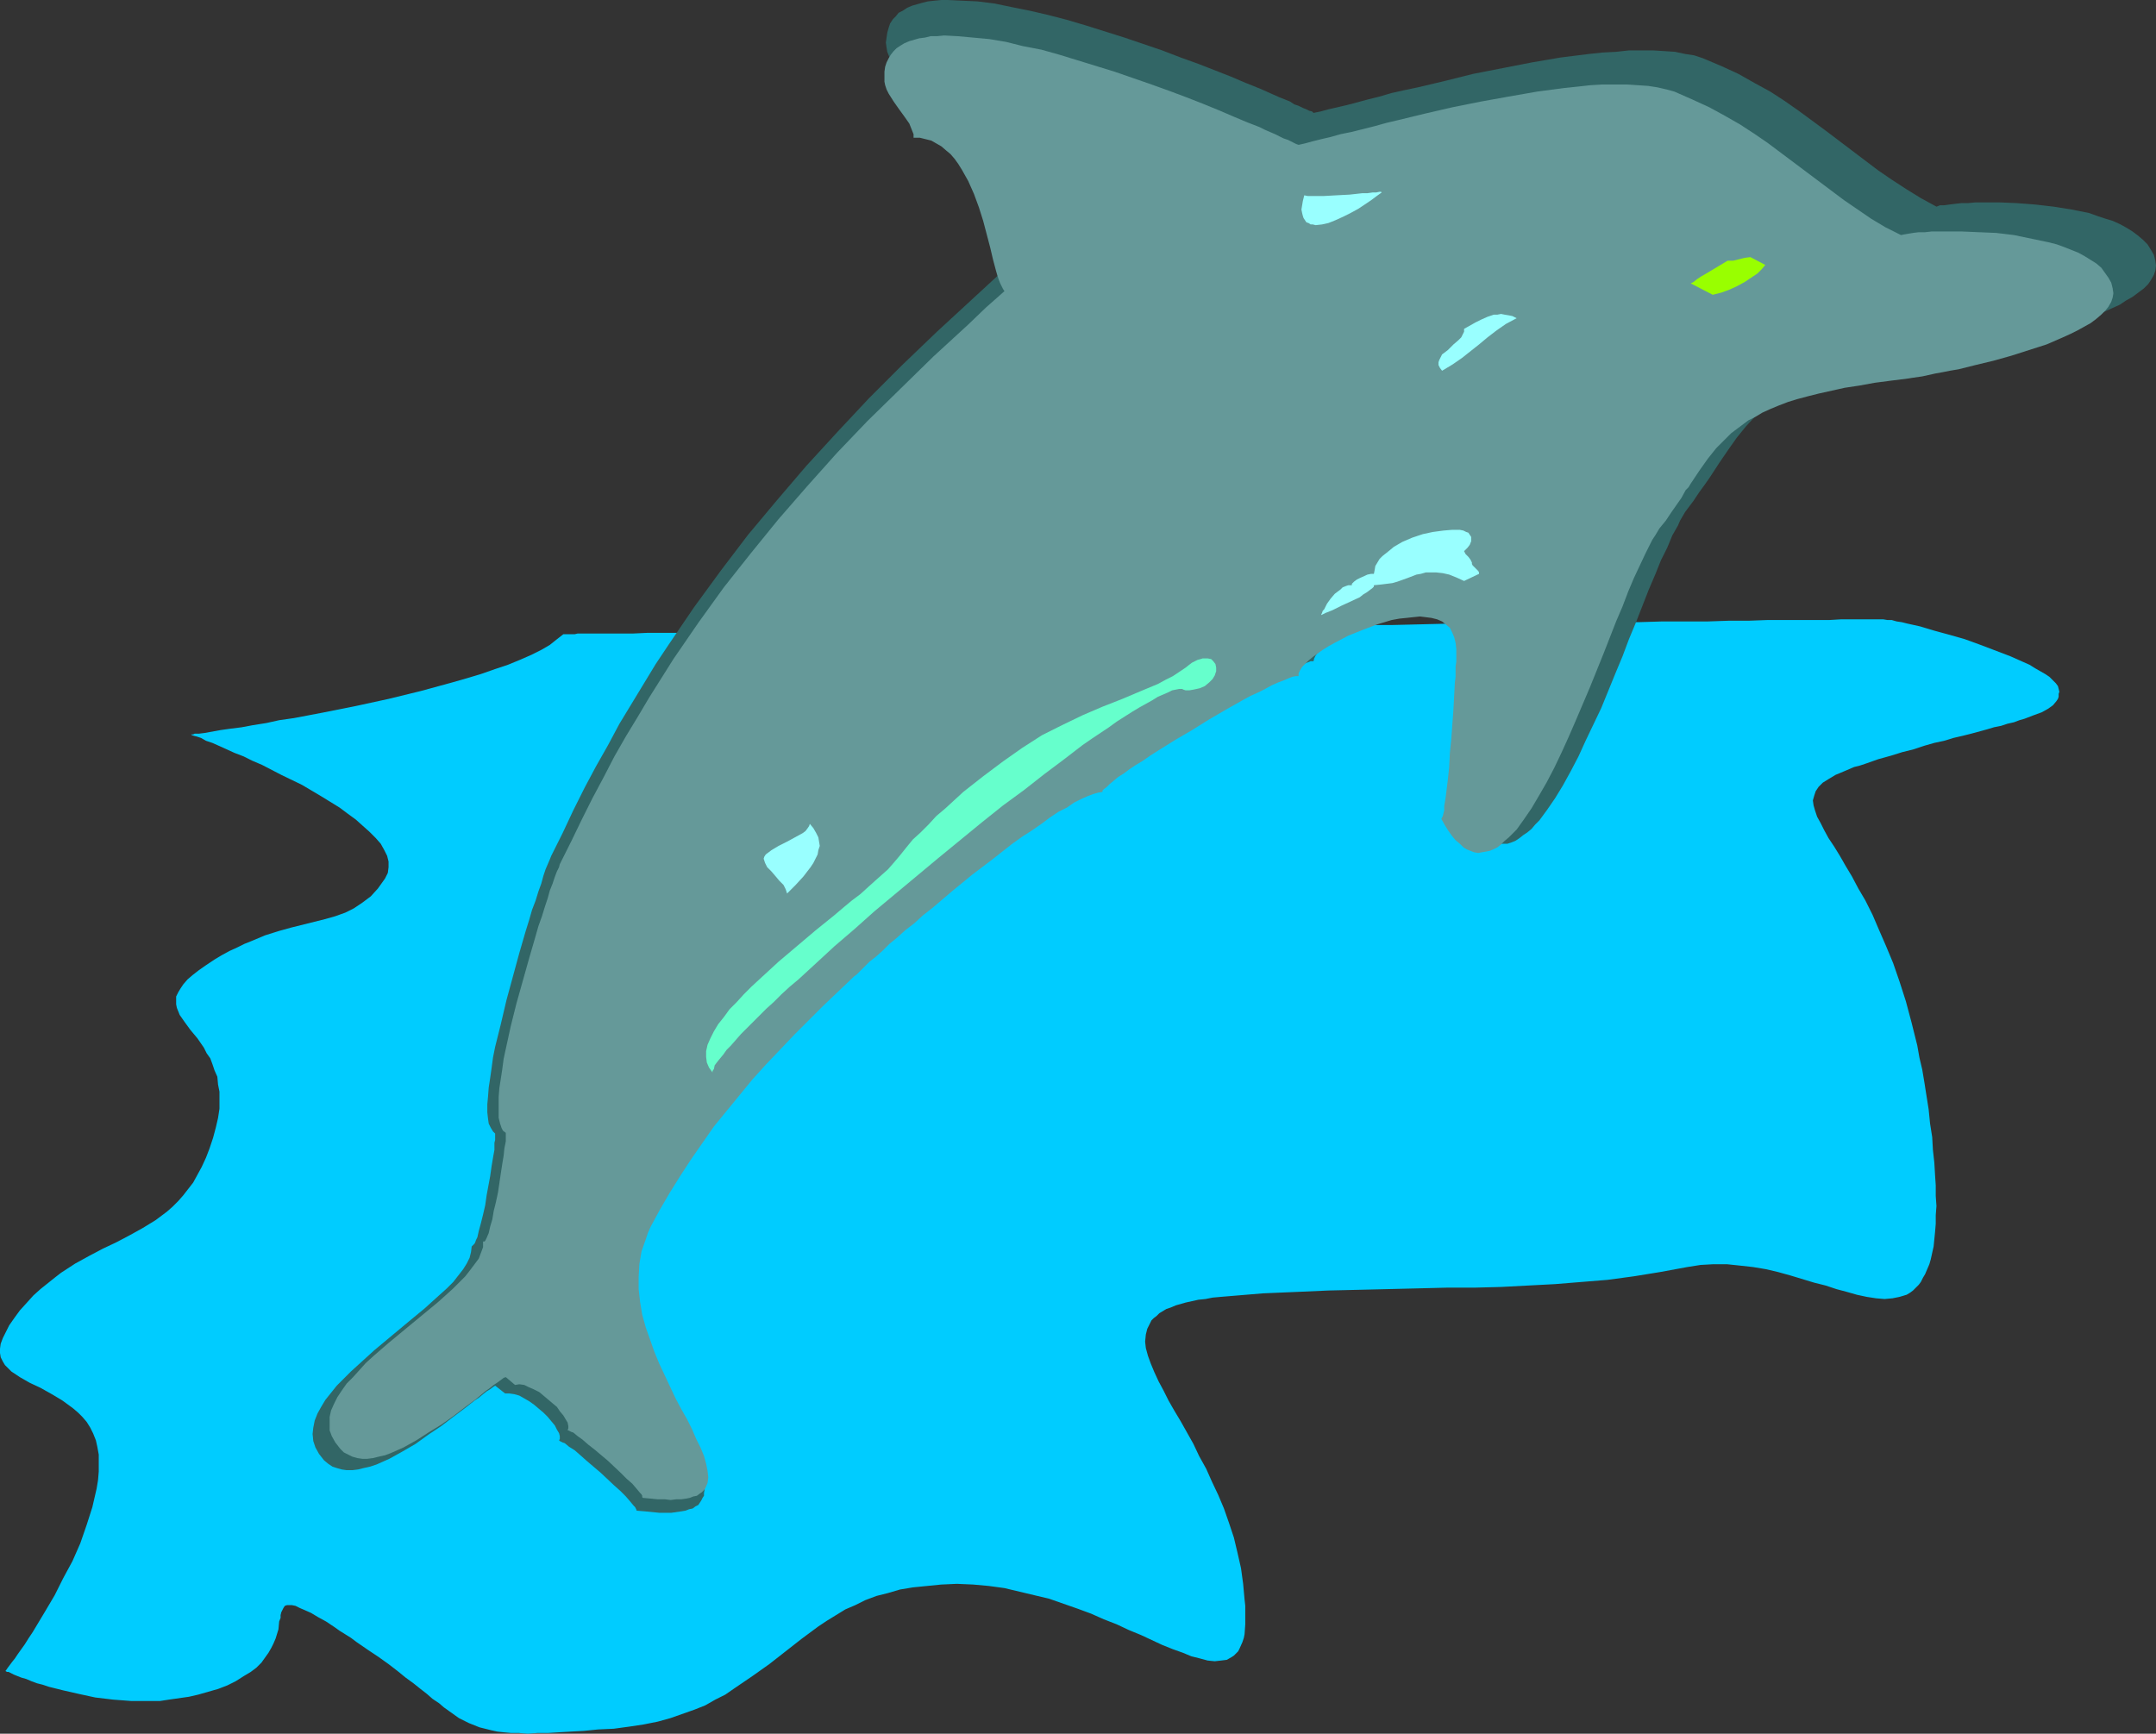 <?xml version="1.0" encoding="UTF-8" standalone="no"?>
<svg
   version="1.0"
   width="129.766mm"
   height="104.366mm"
   id="svg9"
   sodipodi:docname="Dolphin 11.wmf"
   xmlns:inkscape="http://www.inkscape.org/namespaces/inkscape"
   xmlns:sodipodi="http://sodipodi.sourceforge.net/DTD/sodipodi-0.dtd"
   xmlns="http://www.w3.org/2000/svg"
   xmlns:svg="http://www.w3.org/2000/svg">
  <rect width="100%" height="100%" fill="#333333" stroke="none"/>
  <sodipodi:namedview
     id="namedview9"
     pagecolor="#ffffff"
     bordercolor="#000000"
     borderopacity="0.25"
     inkscape:showpageshadow="2"
     inkscape:pageopacity="0.0"
     inkscape:pagecheckerboard="0"
     inkscape:deskcolor="#d1d1d1"
     inkscape:document-units="mm" />
  <defs
     id="defs1">
    <pattern
       id="WMFhbasepattern"
       patternUnits="userSpaceOnUse"
       width="6"
       height="6"
       x="0"
       y="0" />
  </defs>
  <path
     style="fill:#00ccff;fill-opacity:1;fill-rule:evenodd;stroke:none"
     d="m 128.149,144.305 -1.454,1.131 -1.616,1.293 -1.939,1.131 -2.262,1.131 -2.586,1.131 -2.747,1.131 -2.909,0.97 -3.232,1.131 -3.232,0.97 -3.394,0.97 -3.555,0.97 -3.555,0.97 -7.272,1.778 -7.434,1.616 -7.272,1.454 -3.394,0.646 -3.394,0.646 -3.394,0.485 -2.909,0.646 -3.07,0.485 -2.586,0.485 -2.586,0.323 -2.262,0.323 -1.778,0.323 -1.778,0.323 -1.293,0.162 h -0.485 -0.485 l -0.323,0.162 h -0.323 -0.162 l 0.162,0.162 0.485,0.162 0.646,0.162 0.97,0.323 1.131,0.646 1.454,0.485 1.454,0.646 1.778,0.808 1.778,0.808 2.101,0.808 1.939,0.97 2.262,0.97 4.363,2.262 4.686,2.262 4.363,2.586 2.101,1.293 2.101,1.293 1.939,1.454 1.778,1.293 1.616,1.454 1.454,1.293 1.454,1.454 1.131,1.293 0.808,1.454 0.646,1.293 0.323,1.293 v 1.293 l -0.162,1.293 -0.646,1.293 -0.808,1.131 -0.808,1.131 -1.616,1.778 -1.939,1.454 -1.939,1.293 -1.939,0.97 -2.262,0.808 -2.262,0.646 -2.586,0.646 -2.586,0.646 -2.586,0.646 -2.909,0.808 -3.07,0.97 -3.07,1.293 -1.616,0.646 -1.616,0.808 -1.778,0.808 -1.778,0.97 -1.616,0.97 -1.939,1.293 -1.616,1.131 -1.454,1.131 -1.131,0.97 -0.97,1.131 -0.646,0.97 -0.485,0.808 -0.485,0.97 v 0.808 0.97 l 0.162,0.808 0.323,0.808 0.323,0.808 1.131,1.616 1.293,1.778 1.616,1.939 1.454,2.101 0.646,1.293 0.808,1.131 0.485,1.293 0.485,1.454 0.646,1.454 0.162,1.778 0.323,1.616 v 1.939 1.939 l -0.323,2.101 -0.485,2.101 -0.646,2.424 -0.808,2.424 -0.808,2.101 -0.97,2.101 -0.97,1.778 -0.97,1.778 -1.131,1.454 -1.131,1.454 -1.131,1.293 -1.293,1.293 -1.293,1.131 -2.586,1.939 -2.909,1.778 -2.909,1.616 -3.07,1.616 -3.07,1.454 -3.07,1.616 -3.232,1.778 -3.232,2.101 -1.454,1.131 -1.616,1.293 -1.616,1.293 -1.616,1.454 -1.454,1.616 -1.616,1.778 -1.293,1.778 -1.131,1.616 -0.808,1.616 -0.646,1.293 -0.485,1.293 L 0,306.87 v 0.97 l 0.162,0.97 0.485,0.97 0.485,0.808 0.646,0.646 0.808,0.808 0.97,0.646 0.97,0.646 2.262,1.293 2.424,1.131 2.586,1.454 2.424,1.454 2.424,1.778 1.131,0.97 0.97,0.97 0.97,1.131 0.808,1.293 0.646,1.293 0.646,1.616 0.323,1.454 0.323,1.778 v 1.939 1.939 l -0.162,1.939 -0.323,1.939 -0.485,2.101 -0.485,2.101 -1.293,4.04 -1.454,4.202 -1.778,4.04 -2.101,3.878 -1.939,3.878 -2.101,3.555 -1.939,3.232 -0.97,1.616 -0.97,1.454 -0.808,1.293 -0.808,1.131 -0.808,1.131 -0.646,0.97 -0.646,0.808 -0.485,0.646 -0.485,0.646 -0.323,0.485 -0.162,0.162 v 0 0.162 l 0.323,0.162 h 0.323 l 0.646,0.323 0.646,0.323 0.808,0.323 0.808,0.323 1.131,0.323 1.131,0.485 1.293,0.485 1.293,0.323 1.454,0.485 3.232,0.808 3.555,0.808 3.717,0.808 4.04,0.485 4.202,0.323 h 4.202 2.262 l 2.101,-0.323 2.262,-0.323 2.262,-0.323 2.101,-0.485 2.262,-0.646 2.262,-0.646 2.101,-0.808 1.939,-0.97 1.778,-1.131 1.616,-0.97 1.293,-0.97 1.131,-1.131 0.808,-1.131 0.808,-1.131 0.646,-1.131 0.485,-0.97 0.485,-1.131 0.646,-2.101 0.162,-1.778 0.323,-0.808 v -0.646 l 0.162,-0.646 0.323,-0.646 0.162,-0.323 0.323,-0.485 0.485,-0.162 h 0.485 0.646 l 0.808,0.162 0.97,0.485 1.131,0.485 1.454,0.646 1.616,0.97 1.778,0.97 1.939,1.293 1.131,0.808 1.293,0.808 1.293,0.808 1.293,0.97 2.586,1.778 2.424,1.616 2.262,1.616 2.101,1.616 1.778,1.454 1.778,1.293 1.616,1.293 1.454,1.131 1.293,1.131 1.454,0.97 1.131,0.97 1.131,0.808 2.262,1.616 2.262,1.131 2.424,0.97 1.293,0.323 1.293,0.323 1.454,0.323 1.454,0.162 1.778,0.162 h 1.778 l 1.939,0.162 2.101,-0.162 h 2.424 l 2.586,-0.162 2.747,-0.162 2.909,-0.162 3.232,-0.323 3.555,-0.162 3.555,-0.485 3.232,-0.485 3.232,-0.646 2.909,-0.808 2.747,-0.97 2.747,-0.97 2.424,-0.97 2.262,-1.293 2.262,-1.131 2.101,-1.454 4.04,-2.747 3.878,-2.747 3.717,-2.909 3.717,-2.909 3.717,-2.747 1.939,-1.293 2.101,-1.293 2.101,-1.293 2.262,-0.97 2.262,-1.131 2.586,-0.97 2.586,-0.646 2.747,-0.808 2.909,-0.485 3.232,-0.323 3.232,-0.323 3.555,-0.162 3.717,0.162 3.555,0.323 3.555,0.485 3.394,0.808 3.394,0.808 3.394,0.808 3.232,1.131 3.232,1.131 3.07,1.131 2.909,1.293 2.909,1.131 2.747,1.293 2.747,1.131 2.424,1.131 2.424,1.131 2.424,0.97 2.262,0.808 1.939,0.808 1.939,0.485 1.778,0.485 1.616,0.162 1.454,-0.162 1.293,-0.162 1.131,-0.646 0.485,-0.323 0.485,-0.485 0.485,-0.485 0.323,-0.646 0.646,-1.454 0.323,-0.97 0.162,-0.808 0.162,-2.262 v -4.201 l -0.162,-1.454 -0.162,-1.778 -0.162,-1.778 -0.485,-3.555 -0.808,-3.555 -0.808,-3.394 -1.131,-3.394 -1.131,-3.232 -1.293,-3.07 -1.454,-3.07 -1.293,-2.909 -1.616,-2.909 -1.293,-2.747 -1.454,-2.586 -1.454,-2.586 -1.454,-2.424 -1.293,-2.262 -1.131,-2.262 -1.131,-2.101 -0.97,-2.101 -0.808,-1.939 -0.646,-1.778 -0.485,-1.778 -0.162,-1.454 0.162,-1.616 0.323,-1.293 0.646,-1.293 0.323,-0.646 0.485,-0.485 0.646,-0.485 0.646,-0.646 0.808,-0.485 0.808,-0.485 0.97,-0.323 1.131,-0.485 1.131,-0.323 1.131,-0.323 1.454,-0.323 1.454,-0.323 1.616,-0.162 1.616,-0.323 1.778,-0.162 1.939,-0.162 7.757,-0.646 7.595,-0.323 7.272,-0.323 6.949,-0.162 6.787,-0.162 6.626,-0.162 6.464,-0.162 h 6.302 l 6.141,-0.162 6.141,-0.323 6.141,-0.323 5.979,-0.485 5.979,-0.485 5.979,-0.808 5.979,-0.97 6.141,-1.131 3.07,-0.485 2.909,-0.162 h 3.07 l 3.07,0.323 2.909,0.323 2.909,0.485 2.747,0.646 2.909,0.808 5.333,1.616 2.586,0.646 2.424,0.808 2.424,0.646 2.262,0.646 2.262,0.485 2.101,0.323 1.939,0.162 1.778,-0.162 1.616,-0.323 1.616,-0.485 0.808,-0.485 0.646,-0.485 0.646,-0.646 0.646,-0.646 0.485,-0.646 0.485,-0.97 0.485,-0.808 0.485,-1.131 0.485,-1.131 0.323,-1.131 0.323,-1.454 0.323,-1.454 0.162,-1.616 0.162,-1.616 0.162,-1.939 v -1.939 l 0.162,-2.101 -0.162,-2.262 v -2.424 l -0.162,-2.424 -0.162,-2.747 -0.323,-2.909 -0.162,-2.909 -0.485,-3.07 -0.323,-3.232 -0.485,-3.07 -0.485,-3.07 -0.485,-2.909 -0.646,-2.747 -0.485,-2.747 -0.646,-2.586 -0.646,-2.586 -1.293,-4.848 -1.454,-4.525 -1.454,-4.202 -1.616,-3.878 -1.616,-3.717 -1.454,-3.394 -1.616,-3.232 -1.616,-2.747 -1.454,-2.747 -1.454,-2.424 -1.293,-2.262 -1.293,-2.101 -1.293,-1.939 -0.97,-1.778 -0.808,-1.616 -0.808,-1.454 -0.485,-1.454 -0.323,-1.131 -0.162,-1.131 0.323,-1.131 0.323,-0.97 0.646,-0.97 0.97,-0.97 1.293,-0.808 1.616,-0.97 1.939,-0.808 1.131,-0.485 1.131,-0.485 1.293,-0.323 1.454,-0.485 2.747,-0.97 2.909,-0.808 2.586,-0.808 2.586,-0.646 2.424,-0.808 2.262,-0.646 2.262,-0.485 2.101,-0.646 2.101,-0.485 1.939,-0.485 1.778,-0.485 1.778,-0.485 1.616,-0.485 1.616,-0.323 1.454,-0.485 1.454,-0.323 1.293,-0.485 1.131,-0.323 2.101,-0.808 1.778,-0.646 1.454,-0.808 1.131,-0.808 0.808,-0.97 0.323,-0.485 0.162,-0.485 v -0.646 l 0.162,-0.485 -0.162,-0.646 -0.162,-0.646 -0.485,-0.646 -0.646,-0.646 -0.808,-0.808 -0.97,-0.646 -1.131,-0.646 -1.131,-0.646 -1.293,-0.808 -1.454,-0.646 -2.909,-1.293 -3.394,-1.293 -3.394,-1.293 -3.555,-1.293 -3.394,-0.97 -3.555,-0.97 -3.232,-0.97 -1.454,-0.323 -1.454,-0.323 -1.293,-0.323 -1.131,-0.162 -1.131,-0.323 h -0.97 l -0.97,-0.162 h -0.646 -3.555 -0.808 -4.525 l -2.747,0.162 h -3.07 -3.394 -3.717 -3.878 l -4.363,0.162 h -4.525 l -4.686,0.162 h -5.01 -5.333 l -5.333,0.162 h -5.656 l -5.818,0.162 h -5.979 -5.979 l -6.464,0.162 h -6.302 -6.464 l -13.251,0.323 h -13.736 l -27.634,0.485 H 261.63 l -13.736,0.162 -13.413,0.162 -6.787,0.162 h -6.464 l -6.464,0.162 h -6.302 l -6.141,0.162 h -5.979 -5.818 l -5.656,0.162 h -5.494 -5.333 l -5.01,0.162 h -4.848 l -4.686,0.162 h -4.202 -4.04 -3.878 l -3.394,0.162 h -3.232 -2.909 -2.424 -4.04 l -0.646,0.162 z"
     id="path1" />
  <path
     style="fill:#326666;fill-opacity:1;fill-rule:evenodd;stroke:none"
     d="m 112.635,257.907 v 0.323 0.485 0.646 l -0.162,0.646 v 1.616 l -0.323,1.778 -0.323,1.939 -0.323,2.262 -0.808,4.363 -0.323,2.262 -0.485,2.101 -0.485,1.939 -0.485,1.778 -0.323,1.454 -0.323,0.646 -0.162,0.485 -0.162,0.323 -0.323,0.323 -0.162,0.162 -0.162,0.162 -0.162,1.293 -0.323,1.293 -0.646,1.293 -0.808,1.293 -1.131,1.454 -1.131,1.454 -1.454,1.454 -1.616,1.454 -1.616,1.454 -1.778,1.616 -3.717,3.07 -7.757,6.464 -3.555,3.232 -1.778,1.616 -1.616,1.616 -1.616,1.616 -1.293,1.616 -1.293,1.616 -0.97,1.616 -0.808,1.454 -0.646,1.616 -0.323,1.616 -0.162,1.454 0.162,1.616 0.485,1.454 0.808,1.454 1.131,1.454 0.97,0.808 0.97,0.646 0.97,0.323 1.131,0.323 1.131,0.162 h 1.293 l 1.293,-0.162 1.293,-0.323 1.454,-0.323 1.454,-0.485 1.454,-0.646 1.454,-0.646 2.909,-1.616 3.07,-1.778 2.909,-2.101 2.909,-1.939 2.747,-2.101 2.586,-1.939 2.262,-1.778 0.97,-0.646 0.97,-0.808 0.808,-0.646 0.808,-0.485 0.646,-0.485 0.485,-0.323 2.262,1.778 h 0.97 l 1.131,0.162 1.131,0.323 1.131,0.646 1.131,0.646 1.131,0.808 2.101,1.778 0.97,0.97 0.808,0.97 0.808,0.97 0.485,0.97 0.485,0.808 0.162,0.646 v 0.646 l -0.162,0.323 0.162,0.162 0.323,0.162 0.323,0.162 0.485,0.162 0.97,0.808 1.293,0.808 1.293,1.131 1.454,1.293 3.232,2.747 2.909,2.747 1.454,1.293 1.293,1.293 0.97,1.131 0.808,0.97 0.323,0.323 0.162,0.323 0.162,0.323 v 0.162 l 1.939,0.162 1.616,0.162 1.616,0.162 h 1.454 1.293 l 1.131,-0.162 1.131,-0.162 0.97,-0.162 0.808,-0.323 0.808,-0.162 0.646,-0.485 0.646,-0.323 0.323,-0.485 0.323,-0.485 0.323,-0.646 0.323,-0.485 v -0.646 l 0.162,-0.808 -0.162,-1.454 -0.323,-1.616 -0.646,-1.778 -0.808,-2.101 -0.97,-2.101 -1.131,-2.101 -1.131,-2.424 -1.293,-2.424 -1.293,-2.586 -2.586,-5.333 -1.293,-2.747 -1.131,-2.747 -1.131,-2.909 -0.808,-2.909 -0.808,-3.07 -0.646,-2.909 -0.323,-2.909 v -2.909 l 0.162,-3.07 0.646,-2.909 0.323,-1.454 0.485,-1.454 0.646,-1.454 0.646,-1.454 2.101,-4.202 2.424,-4.04 2.424,-3.878 2.424,-3.878 2.747,-3.878 2.747,-3.717 2.909,-3.717 2.909,-3.717 3.07,-3.555 3.232,-3.555 6.626,-6.949 6.949,-6.949 7.272,-6.787 0.485,-0.646 0.97,-0.646 0.97,-1.131 1.293,-0.97 1.293,-1.293 1.616,-1.454 1.616,-1.454 1.939,-1.616 1.778,-1.616 2.101,-1.616 2.101,-1.939 2.262,-1.778 4.525,-3.878 4.848,-3.717 4.686,-3.717 4.686,-3.717 4.525,-3.232 2.262,-1.454 2.101,-1.454 2.101,-1.293 1.778,-1.131 1.778,-1.131 1.616,-0.808 1.616,-0.646 1.293,-0.485 1.131,-0.323 0.97,-0.162 0.162,-0.323 0.162,-0.485 0.646,-0.485 0.808,-0.646 0.97,-0.808 0.97,-0.808 1.293,-0.97 1.454,-0.97 1.454,-0.97 1.616,-1.131 1.778,-1.131 1.778,-1.131 3.878,-2.424 8.08,-4.848 4.04,-2.424 3.878,-2.101 1.778,-0.97 1.778,-0.97 1.616,-0.808 1.616,-0.808 1.454,-0.646 1.293,-0.485 1.131,-0.485 0.808,-0.323 0.808,-0.323 h 0.646 l 0.162,-0.646 0.323,-0.646 0.485,-0.646 0.646,-0.808 0.808,-0.808 0.97,-0.808 1.293,-0.808 1.131,-0.808 1.454,-0.97 1.454,-0.808 3.07,-1.616 3.394,-1.454 3.394,-1.293 3.555,-0.97 1.616,-0.323 1.778,-0.162 1.616,-0.162 1.454,-0.162 1.454,0.162 1.454,0.162 1.131,0.323 1.131,0.485 0.97,0.646 0.97,0.808 0.646,0.97 0.485,1.293 0.323,1.293 0.162,1.616 v 1.131 l -0.162,0.808 v 0.97 1.131 1.131 l -0.162,1.293 v 1.454 l -0.162,2.909 -0.323,3.232 -0.485,6.949 -0.162,3.394 -0.323,3.232 -0.323,3.07 -0.323,2.747 -0.162,1.293 -0.162,1.131 -0.162,0.97 -0.162,0.97 -0.162,0.646 v 0.646 l -0.323,0.485 v 0.162 l 0.808,1.616 0.808,1.293 0.97,1.131 0.808,1.131 0.808,0.808 0.97,0.646 0.808,0.646 0.808,0.323 0.97,0.323 h 0.808 0.97 0.808 l 0.97,-0.323 0.808,-0.323 0.97,-0.646 0.808,-0.646 0.97,-0.646 0.97,-0.808 0.808,-0.97 0.97,-0.97 1.778,-2.424 1.778,-2.586 1.778,-2.909 1.778,-3.232 1.778,-3.394 1.616,-3.555 1.778,-3.717 1.778,-3.717 3.232,-7.918 1.616,-3.878 1.454,-3.878 1.616,-3.878 1.454,-3.717 1.454,-3.717 1.454,-3.394 1.293,-3.232 1.454,-2.909 1.131,-2.747 1.293,-2.262 0.485,-1.131 1.131,-1.939 0.485,-0.646 1.454,-1.939 1.293,-1.939 1.293,-1.778 1.131,-1.616 2.101,-3.232 2.101,-3.07 1.939,-2.747 2.101,-2.586 2.262,-2.424 1.131,-0.97 1.293,-1.131 1.454,-0.97 1.454,-0.97 1.454,-0.97 1.778,-0.808 1.778,-0.808 2.101,-0.97 2.101,-0.646 2.262,-0.808 2.424,-0.646 2.747,-0.646 2.909,-0.808 3.07,-0.485 3.394,-0.646 3.555,-0.646 3.878,-0.485 4.04,-0.485 0.97,-0.162 1.131,-0.162 1.293,-0.323 1.454,-0.162 1.454,-0.323 1.778,-0.323 1.778,-0.323 1.939,-0.485 3.878,-0.808 4.202,-1.131 4.363,-1.131 4.202,-1.293 4.04,-1.454 3.878,-1.616 1.778,-0.808 1.778,-0.808 1.454,-0.97 1.454,-0.808 1.293,-0.97 1.293,-0.97 0.97,-0.97 0.646,-0.97 0.646,-1.131 0.323,-0.97 0.162,-1.131 -0.162,-1.131 -0.323,-1.293 -0.646,-1.131 -0.808,-1.293 -0.97,-0.97 -1.131,-0.97 -1.293,-0.97 -1.293,-0.808 -1.454,-0.808 -1.778,-0.808 -1.616,-0.485 -1.939,-0.646 -1.778,-0.646 -4.04,-0.808 -4.04,-0.646 -4.202,-0.485 -4.202,-0.323 -3.878,-0.162 h -3.717 -1.778 l -1.778,0.162 h -1.454 l -1.454,0.162 -1.293,0.162 -1.131,0.162 h -0.97 l -0.808,0.323 -3.555,-1.939 -3.394,-2.101 -3.232,-2.101 -3.07,-2.101 -5.979,-4.525 -5.979,-4.525 -6.141,-4.525 -3.232,-2.262 -3.232,-2.101 -3.555,-1.939 -3.717,-2.101 -3.878,-1.778 -4.202,-1.778 -1.939,-0.646 -2.101,-0.323 -2.262,-0.485 -2.424,-0.162 -2.586,-0.162 h -2.747 -2.747 l -2.909,0.323 -3.07,0.162 -3.07,0.323 -6.464,0.808 -6.626,1.131 -6.626,1.293 -6.626,1.293 -6.464,1.616 -6.141,1.454 -3.07,0.646 -2.909,0.646 -2.747,0.808 -2.586,0.646 -2.424,0.646 -2.424,0.646 -2.101,0.485 -2.101,0.485 -1.778,0.485 -1.616,0.323 -0.323,-0.323 -0.646,-0.162 -0.646,-0.323 -0.808,-0.323 -0.97,-0.485 -0.97,-0.323 -0.97,-0.646 -2.424,-0.97 -1.454,-0.646 -2.909,-1.293 -3.232,-1.293 -3.394,-1.454 -3.717,-1.454 -3.717,-1.454 -4.04,-1.454 -4.202,-1.616 -8.565,-2.909 -8.726,-2.747 -4.363,-1.293 -4.363,-1.131 -4.202,-0.97 -4.04,-0.808 -3.878,-0.808 -3.878,-0.485 -3.555,-0.162 L 215.574,0 h -1.454 l -1.616,0.162 -1.454,0.162 -1.293,0.323 -1.131,0.323 -1.131,0.323 -1.131,0.485 -0.97,0.646 -0.97,0.485 -0.646,0.808 -0.646,0.646 -0.646,0.97 -0.323,0.97 -0.323,1.131 -0.162,1.131 -0.162,1.131 0.162,1.131 0.162,0.97 0.323,0.808 0.485,0.97 1.131,1.778 1.293,1.778 1.293,1.778 1.131,1.616 0.323,0.808 0.323,0.97 0.323,0.808 v 0.808 h 1.454 l 1.454,0.323 1.293,0.485 1.131,0.646 1.293,0.646 0.97,0.97 0.97,0.97 1.131,0.97 0.808,1.293 0.808,1.293 1.616,2.747 1.293,3.07 1.131,3.07 1.131,3.232 0.808,3.07 0.808,3.07 0.646,2.909 0.808,2.586 0.162,1.131 0.323,0.97 0.323,0.97 0.485,0.808 0.162,0.485 0.323,0.485 -4.202,3.878 -4.202,3.878 -8.242,7.595 -7.918,7.595 -7.595,7.595 -7.11,7.595 -7.11,7.757 -6.626,7.757 -6.626,7.918 -6.141,8.08 -6.141,8.403 -5.818,8.565 -2.909,4.363 -2.747,4.525 -2.747,4.525 -2.747,4.525 -2.586,4.848 -2.747,4.848 -2.586,4.848 -2.586,5.171 -2.424,5.171 -2.586,5.171 -0.323,0.808 -0.485,1.131 -0.485,1.131 -0.485,1.454 -0.485,1.778 -0.646,1.778 -0.646,2.101 -0.808,2.101 -0.646,2.262 -0.808,2.586 -1.454,5.009 -1.454,5.333 -1.454,5.333 -1.293,5.494 -1.293,5.171 -0.485,2.424 -0.323,2.424 -0.323,2.262 -0.323,2.101 -0.162,2.101 -0.162,1.778 v 1.778 l 0.162,1.454 0.162,1.131 0.485,0.97 0.485,0.808 z"
     id="path2" />
  <path
     style="fill:#659999;fill-opacity:1;fill-rule:evenodd;stroke:none"
     d="m 115.059,257.745 v 0.323 0.485 1.131 l -0.323,1.616 -0.162,1.616 -0.323,1.939 -0.323,2.101 -0.646,4.363 -0.485,2.262 -0.485,1.939 -0.323,1.939 -0.485,1.616 -0.323,1.454 -0.485,1.131 -0.162,0.323 -0.162,0.323 -0.162,0.162 h -0.323 v 1.293 l -0.485,1.293 -0.485,1.293 -0.97,1.293 -0.97,1.293 -1.131,1.454 -1.454,1.454 -1.454,1.454 -3.232,2.909 -3.717,3.07 -3.717,3.07 -3.717,3.07 -3.555,3.07 -1.778,1.616 -1.454,1.616 -1.454,1.616 -1.454,1.454 -1.131,1.616 -0.97,1.454 -0.808,1.616 -0.646,1.454 -0.323,1.454 v 1.616 1.454 l 0.485,1.293 0.808,1.454 1.131,1.454 0.808,0.808 0.97,0.485 0.97,0.485 1.131,0.323 1.131,0.162 h 1.131 l 1.293,-0.162 1.293,-0.323 1.454,-0.323 1.293,-0.485 1.454,-0.646 1.454,-0.646 2.909,-1.616 2.747,-1.778 2.909,-1.778 2.747,-1.939 2.747,-2.101 2.424,-1.778 2.101,-1.778 1.131,-0.808 0.808,-0.646 0.97,-0.646 0.646,-0.485 0.646,-0.485 0.485,-0.162 2.101,1.778 0.97,-0.162 1.131,0.162 0.97,0.485 1.131,0.485 1.293,0.646 0.97,0.808 2.101,1.778 0.97,0.808 0.646,0.97 0.808,0.97 0.485,0.808 0.485,0.808 0.162,0.808 v 0.485 l -0.162,0.485 h 0.162 l 0.323,0.162 0.323,0.162 0.485,0.162 0.97,0.808 1.131,0.808 1.293,1.131 1.454,1.131 3.07,2.586 2.909,2.747 1.293,1.293 1.293,1.131 0.97,1.131 0.808,0.97 0.323,0.323 0.162,0.323 v 0.323 l 0.162,0.162 1.778,0.162 1.616,0.162 h 1.616 l 1.293,0.162 1.293,-0.162 h 1.131 l 1.131,-0.162 0.808,-0.162 0.808,-0.323 0.808,-0.162 0.646,-0.485 0.485,-0.323 0.485,-0.485 0.323,-0.485 0.485,-1.131 0.162,-1.293 -0.162,-1.454 -0.323,-1.616 -0.485,-1.778 -0.808,-1.939 -0.97,-1.939 -0.97,-2.262 -1.131,-2.262 -1.293,-2.262 -1.293,-2.424 -2.424,-5.171 -1.293,-2.747 -1.131,-2.747 -0.97,-2.747 -0.97,-2.747 -0.808,-2.909 -0.485,-2.909 -0.323,-2.909 v -2.747 l 0.162,-2.909 0.485,-2.909 0.97,-2.747 0.485,-1.454 0.646,-1.454 2.101,-3.878 2.262,-3.878 2.424,-3.878 2.424,-3.717 2.586,-3.717 2.586,-3.717 2.909,-3.555 2.909,-3.555 2.909,-3.555 3.07,-3.394 3.232,-3.394 3.232,-3.394 6.626,-6.625 6.949,-6.625 0.646,-0.485 0.808,-0.808 0.97,-0.97 1.131,-1.131 1.454,-1.131 1.454,-1.293 1.616,-1.616 1.778,-1.454 1.778,-1.616 2.101,-1.616 1.939,-1.778 2.262,-1.778 4.363,-3.717 4.525,-3.717 4.686,-3.555 4.525,-3.555 2.262,-1.616 2.262,-1.454 2.101,-1.454 1.939,-1.454 1.939,-1.293 1.939,-0.97 1.616,-1.131 1.616,-0.808 1.454,-0.646 1.293,-0.485 1.131,-0.323 0.97,-0.162 v -0.323 l 0.323,-0.323 0.646,-0.485 0.646,-0.646 0.97,-0.808 0.97,-0.808 1.293,-0.808 1.293,-0.97 1.454,-0.97 1.616,-0.97 1.616,-1.131 1.778,-1.131 3.878,-2.424 3.878,-2.262 3.878,-2.424 3.878,-2.262 3.717,-2.101 1.778,-0.97 1.778,-0.808 1.616,-0.808 1.454,-0.808 1.454,-0.646 1.293,-0.485 1.131,-0.485 0.808,-0.323 0.808,-0.162 h 0.646 v -0.646 l 0.323,-0.646 0.485,-0.808 0.646,-0.646 0.808,-0.808 0.97,-0.808 1.131,-0.808 1.131,-0.808 1.293,-0.808 1.454,-0.808 3.07,-1.616 3.232,-1.293 3.394,-1.293 3.232,-0.97 1.778,-0.323 1.616,-0.162 1.454,-0.162 1.616,-0.162 1.293,0.162 1.293,0.162 1.293,0.323 1.131,0.485 0.808,0.646 0.97,0.808 0.485,0.97 0.485,1.131 0.323,1.293 0.162,1.454 v 1.131 0.808 0.97 l -0.162,0.97 v 1.131 1.293 l -0.162,1.293 -0.162,3.07 -0.162,3.07 -0.485,6.625 -0.323,3.232 -0.162,3.232 -0.323,3.07 -0.323,2.586 -0.162,1.293 -0.162,0.97 -0.162,0.97 v 0.97 l -0.162,0.646 -0.162,0.646 -0.162,0.323 -0.162,0.323 0.808,1.454 0.808,1.293 0.808,1.131 0.808,0.97 0.97,0.808 0.808,0.808 0.808,0.485 0.808,0.323 0.808,0.323 0.97,0.162 0.808,-0.162 0.97,-0.162 0.808,-0.162 0.808,-0.323 0.97,-0.485 0.808,-0.646 0.808,-0.808 0.97,-0.808 1.778,-1.778 1.616,-2.262 1.778,-2.586 1.616,-2.747 1.778,-3.07 1.778,-3.394 1.616,-3.394 1.616,-3.555 1.616,-3.717 3.232,-7.595 3.07,-7.595 1.454,-3.717 1.454,-3.717 1.454,-3.394 1.293,-3.394 1.293,-3.07 1.293,-2.747 1.293,-2.747 1.131,-2.262 0.485,-0.97 0.646,-0.97 0.485,-0.808 0.485,-0.808 1.454,-1.778 1.293,-1.939 1.131,-1.616 1.131,-1.616 0.97,-1.778 0.646,-0.646 0.485,-0.808 1.939,-2.909 1.939,-2.747 1.939,-2.424 2.262,-2.262 1.131,-1.131 1.293,-0.97 1.293,-0.97 1.293,-0.97 1.616,-0.808 1.616,-0.97 1.778,-0.808 1.939,-0.808 2.101,-0.808 2.101,-0.646 2.424,-0.646 2.586,-0.646 2.909,-0.646 2.909,-0.646 3.232,-0.485 3.555,-0.646 3.717,-0.485 3.878,-0.485 0.97,-0.162 1.131,-0.162 1.131,-0.162 1.454,-0.323 1.454,-0.323 1.778,-0.323 1.616,-0.323 1.939,-0.323 3.878,-0.97 4.04,-0.97 4.04,-1.131 4.04,-1.293 4.04,-1.293 3.717,-1.616 1.778,-0.808 1.616,-0.808 1.454,-0.808 1.454,-0.808 1.293,-0.97 1.131,-0.97 0.97,-0.97 0.646,-0.808 0.646,-1.131 0.323,-0.97 0.162,-0.97 -0.162,-1.131 -0.323,-1.293 -0.646,-1.131 -0.808,-1.131 -0.808,-1.131 -1.131,-0.97 -1.293,-0.808 -1.293,-0.808 -1.454,-0.808 -1.616,-0.646 -1.616,-0.646 -1.778,-0.646 -1.939,-0.485 -3.878,-0.808 -3.878,-0.808 -4.04,-0.485 -3.878,-0.162 -3.878,-0.162 h -5.333 -1.616 l -1.454,0.162 h -1.454 l -1.293,0.162 -0.97,0.162 -0.97,0.162 -0.808,0.162 -3.555,-1.778 -3.232,-1.939 -3.07,-2.101 -3.07,-2.101 -5.818,-4.363 -5.818,-4.363 -5.818,-4.363 -3.07,-2.101 -3.232,-2.101 -3.394,-1.939 -3.555,-1.939 -3.878,-1.778 -4.04,-1.778 -1.778,-0.485 -2.101,-0.485 -2.101,-0.323 -2.424,-0.162 -2.424,-0.162 h -2.747 -2.747 l -2.747,0.162 -2.909,0.323 -3.07,0.323 -6.141,0.808 -6.464,1.131 -6.302,1.131 -6.464,1.293 -6.302,1.454 -5.979,1.454 -2.747,0.646 -2.909,0.808 -2.586,0.646 -2.586,0.646 -2.424,0.485 -2.262,0.646 -2.101,0.485 -1.939,0.485 -1.778,0.485 -1.454,0.323 -0.485,-0.162 -0.646,-0.323 -0.646,-0.323 -0.646,-0.323 -0.97,-0.323 -0.97,-0.485 -0.97,-0.485 -1.131,-0.485 -1.131,-0.485 -1.293,-0.646 -2.909,-1.131 -3.07,-1.293 -3.394,-1.454 -3.555,-1.454 -3.717,-1.454 -3.878,-1.454 -4.04,-1.454 -8.403,-2.909 -8.403,-2.586 -4.202,-1.293 -4.04,-1.131 -4.202,-0.808 -3.878,-0.97 -3.878,-0.646 -3.555,-0.323 -3.555,-0.323 -3.07,-0.162 -1.616,0.162 h -1.454 l -1.293,0.323 -1.293,0.162 -1.131,0.323 -1.131,0.323 -1.131,0.485 -0.808,0.485 -0.97,0.646 -0.646,0.646 -0.646,0.808 -0.485,0.808 -0.485,0.97 -0.323,0.97 -0.162,1.131 v 1.293 0.97 l 0.162,0.808 0.323,0.97 0.485,0.97 1.131,1.778 1.131,1.616 1.293,1.778 1.131,1.616 0.323,0.808 0.323,0.808 0.323,0.808 v 0.808 h 1.454 l 1.293,0.323 1.293,0.323 1.131,0.646 1.131,0.646 1.131,0.97 0.97,0.808 0.97,1.131 0.808,1.131 0.808,1.293 1.454,2.586 1.293,2.909 1.131,3.07 0.97,3.07 0.808,3.07 0.808,3.07 0.646,2.747 0.646,2.424 0.323,1.131 0.323,0.97 0.323,0.808 0.323,0.646 0.323,0.646 0.323,0.485 -4.202,3.717 -4.04,3.878 -7.918,7.272 -7.595,7.433 -7.434,7.272 -6.949,7.272 -6.787,7.595 -6.464,7.433 -6.302,7.757 -6.141,7.757 -5.818,8.08 -5.656,8.241 -2.747,4.363 -2.747,4.363 -2.586,4.363 -2.747,4.525 -2.586,4.525 -2.424,4.686 -2.586,4.848 -2.424,4.848 -2.424,5.009 -2.586,5.171 -0.162,0.646 -0.485,0.97 -0.485,1.293 -0.485,1.454 -0.646,1.616 -0.485,1.778 -0.646,1.939 -0.646,2.101 -0.808,2.262 -0.646,2.262 -1.454,5.009 -1.454,5.171 -1.454,5.171 -1.293,5.171 -1.131,5.171 -0.485,2.262 -0.323,2.424 -0.323,2.101 -0.323,2.101 -0.162,1.939 v 1.778 1.616 1.454 l 0.323,1.293 0.323,0.97 0.323,0.646 z"
     id="path3" />
  <path
     style="fill:#66ffcc;fill-opacity:1;fill-rule:evenodd;stroke:none"
     d="m 162.085,244.01 -0.808,-1.131 -0.485,-1.131 -0.162,-1.293 v -1.293 l 0.323,-1.454 0.646,-1.454 0.808,-1.616 0.97,-1.616 1.293,-1.616 1.293,-1.778 1.616,-1.616 1.616,-1.778 1.778,-1.778 2.101,-1.939 4.04,-3.717 8.403,-7.11 4.202,-3.394 2.101,-1.778 1.939,-1.616 1.939,-1.454 1.778,-1.616 1.616,-1.454 1.454,-1.293 1.454,-1.293 1.131,-1.293 0.97,-1.131 0.808,-0.97 1.293,-1.616 1.454,-1.778 1.778,-1.616 1.778,-1.778 1.778,-1.939 2.101,-1.778 4.04,-3.717 4.525,-3.555 4.525,-3.394 4.363,-3.07 2.262,-1.454 2.262,-1.454 4.525,-2.262 4.686,-2.262 4.525,-1.939 4.525,-1.778 4.202,-1.778 1.939,-0.808 1.939,-0.808 1.778,-0.97 1.616,-0.808 1.454,-0.97 1.454,-0.97 0.808,-0.646 0.646,-0.485 0.646,-0.323 0.646,-0.323 0.646,-0.162 0.485,-0.162 h 1.131 l 0.808,0.162 0.485,0.485 0.485,0.646 0.162,0.808 v 0.808 l -0.323,0.97 -0.485,0.808 -0.808,0.808 -0.97,0.808 -1.131,0.485 -1.454,0.323 -0.97,0.162 h -0.808 l -0.485,-0.162 -0.323,-0.162 h -0.646 l -0.808,0.162 -0.808,0.162 -0.97,0.485 -1.131,0.485 -1.131,0.485 -1.293,0.808 -1.454,0.808 -1.454,0.808 -1.616,0.97 -1.778,1.131 -1.778,1.131 -1.778,1.293 -1.939,1.293 -1.939,1.293 -2.101,1.454 -4.202,3.232 -4.525,3.394 -4.525,3.555 -4.848,3.555 -4.848,3.878 -9.858,8.08 -9.696,8.08 -4.848,4.04 -4.525,4.04 -4.525,3.878 -4.202,3.878 -4.04,3.717 -1.939,1.616 -1.939,1.778 -1.778,1.778 -1.616,1.454 -1.616,1.616 -1.454,1.454 -1.454,1.454 -1.293,1.293 -1.131,1.293 -1.131,1.293 -0.97,0.97 -0.808,1.131 -0.808,0.97 -0.646,0.808 -0.485,0.646 -0.162,0.808 -0.323,0.485 z"
     id="path4" />
  <path
     style="fill:#99ffff;fill-opacity:1;fill-rule:evenodd;stroke:none"
     d="m 334.835,127.984 v 0.323 l 0.162,0.323 0.646,0.646 0.646,0.646 0.162,0.323 v 0.323 l -3.394,1.616 -1.778,-0.808 -1.616,-0.646 -1.454,-0.323 -1.454,-0.162 h -1.293 -1.131 l -1.131,0.323 -0.97,0.162 -2.101,0.808 -2.262,0.808 -1.131,0.323 -1.293,0.162 -1.293,0.162 -1.616,0.162 v 0.323 l -0.323,0.323 -0.646,0.485 -0.646,0.485 -0.808,0.485 -0.808,0.646 -2.101,0.97 -2.101,0.97 -1.939,0.97 -0.808,0.323 -0.808,0.323 -0.646,0.323 -0.323,0.162 v -0.162 l 0.162,-0.323 0.162,-0.485 0.323,-0.323 0.646,-1.293 0.808,-1.131 0.97,-1.131 1.293,-0.97 0.485,-0.485 0.808,-0.323 0.485,-0.162 h 0.808 v -0.323 l 0.485,-0.485 0.646,-0.485 0.646,-0.323 1.778,-0.808 0.808,-0.162 h 0.646 l 0.162,-0.808 0.162,-0.97 0.485,-0.808 0.485,-0.808 0.646,-0.646 0.808,-0.646 0.808,-0.646 0.97,-0.808 1.939,-1.131 2.262,-0.97 2.424,-0.808 2.262,-0.485 2.424,-0.323 1.939,-0.162 h 0.97 0.808 l 0.808,0.162 0.646,0.323 0.485,0.162 0.323,0.485 0.323,0.485 v 0.485 0.485 l -0.323,0.808 -0.485,0.646 -0.808,0.808 0.162,0.323 0.162,0.323 0.646,0.646 0.485,0.646 0.162,0.323 z"
     id="path5" />
  <path
     style="fill:#99ffff;fill-opacity:1;fill-rule:evenodd;stroke:none"
     d="m 333.057,74.819 2.586,-1.454 1.293,-0.646 1.454,-0.646 1.454,-0.485 h 0.808 l 0.808,-0.162 0.808,0.162 0.97,0.162 0.808,0.162 0.97,0.485 -2.424,1.293 -2.101,1.454 -2.101,1.616 -1.939,1.616 -3.878,3.07 -2.101,1.454 -2.424,1.454 -0.485,-0.646 -0.323,-0.646 v -0.646 l 0.162,-0.485 0.323,-0.646 0.323,-0.646 1.293,-0.97 1.293,-1.293 1.131,-0.97 0.646,-0.646 0.323,-0.646 0.323,-0.646 z"
     id="path6" />
  <path
     style="fill:#99ffff;fill-opacity:1;fill-rule:evenodd;stroke:none"
     d="m 296.697,44.439 0.808,0.162 h 0.97 2.586 l 2.909,-0.162 3.07,-0.162 2.909,-0.323 h 1.131 l 1.131,-0.162 h 0.808 l 0.808,-0.162 h 0.323 l 0.162,0.162 -1.131,0.808 -1.293,0.97 -1.454,0.97 -1.454,0.97 -1.778,0.97 -1.616,0.808 -1.778,0.808 -1.616,0.646 -1.454,0.323 -1.454,0.162 -0.646,-0.162 h -0.485 l -0.485,-0.323 -0.485,-0.162 -0.323,-0.485 -0.323,-0.485 -0.162,-0.485 -0.162,-0.646 -0.162,-0.808 0.162,-0.97 0.162,-0.97 z"
     id="path7" />
  <path
     style="fill:#99ff00;fill-opacity:1;fill-rule:evenodd;stroke:none"
     d="m 393.011,59.306 h 1.293 l 1.293,-0.323 1.293,-0.323 1.293,-0.162 3.394,1.778 -0.808,0.97 -0.97,0.97 -1.454,0.97 -1.454,0.97 -1.778,0.97 -1.778,0.808 -1.778,0.646 -1.939,0.485 -5.01,-2.586 0.646,-0.323 0.808,-0.646 0.97,-0.646 1.131,-0.646 2.424,-1.454 z"
     id="path8" />
  <path
     style="fill:#99ffff;fill-opacity:1;fill-rule:evenodd;stroke:none"
     d="m 173.72,195.369 0.162,-0.485 0.323,-0.485 0.646,-0.485 0.646,-0.485 1.616,-0.97 1.939,-0.97 1.778,-0.97 1.778,-0.97 0.646,-0.485 0.485,-0.646 0.323,-0.485 0.162,-0.485 0.808,0.97 0.646,1.131 0.485,0.97 0.162,0.97 0.162,0.97 -0.323,0.97 -0.162,0.97 -0.485,0.97 -0.485,0.97 -0.646,0.97 -1.616,2.101 -1.778,1.939 -1.939,1.939 -0.162,-0.485 -0.162,-0.485 -0.485,-0.97 -0.97,-0.97 -0.808,-0.97 -0.97,-1.131 -0.97,-0.97 -0.485,-0.97 -0.162,-0.485 z"
     id="path9" />
</svg>
